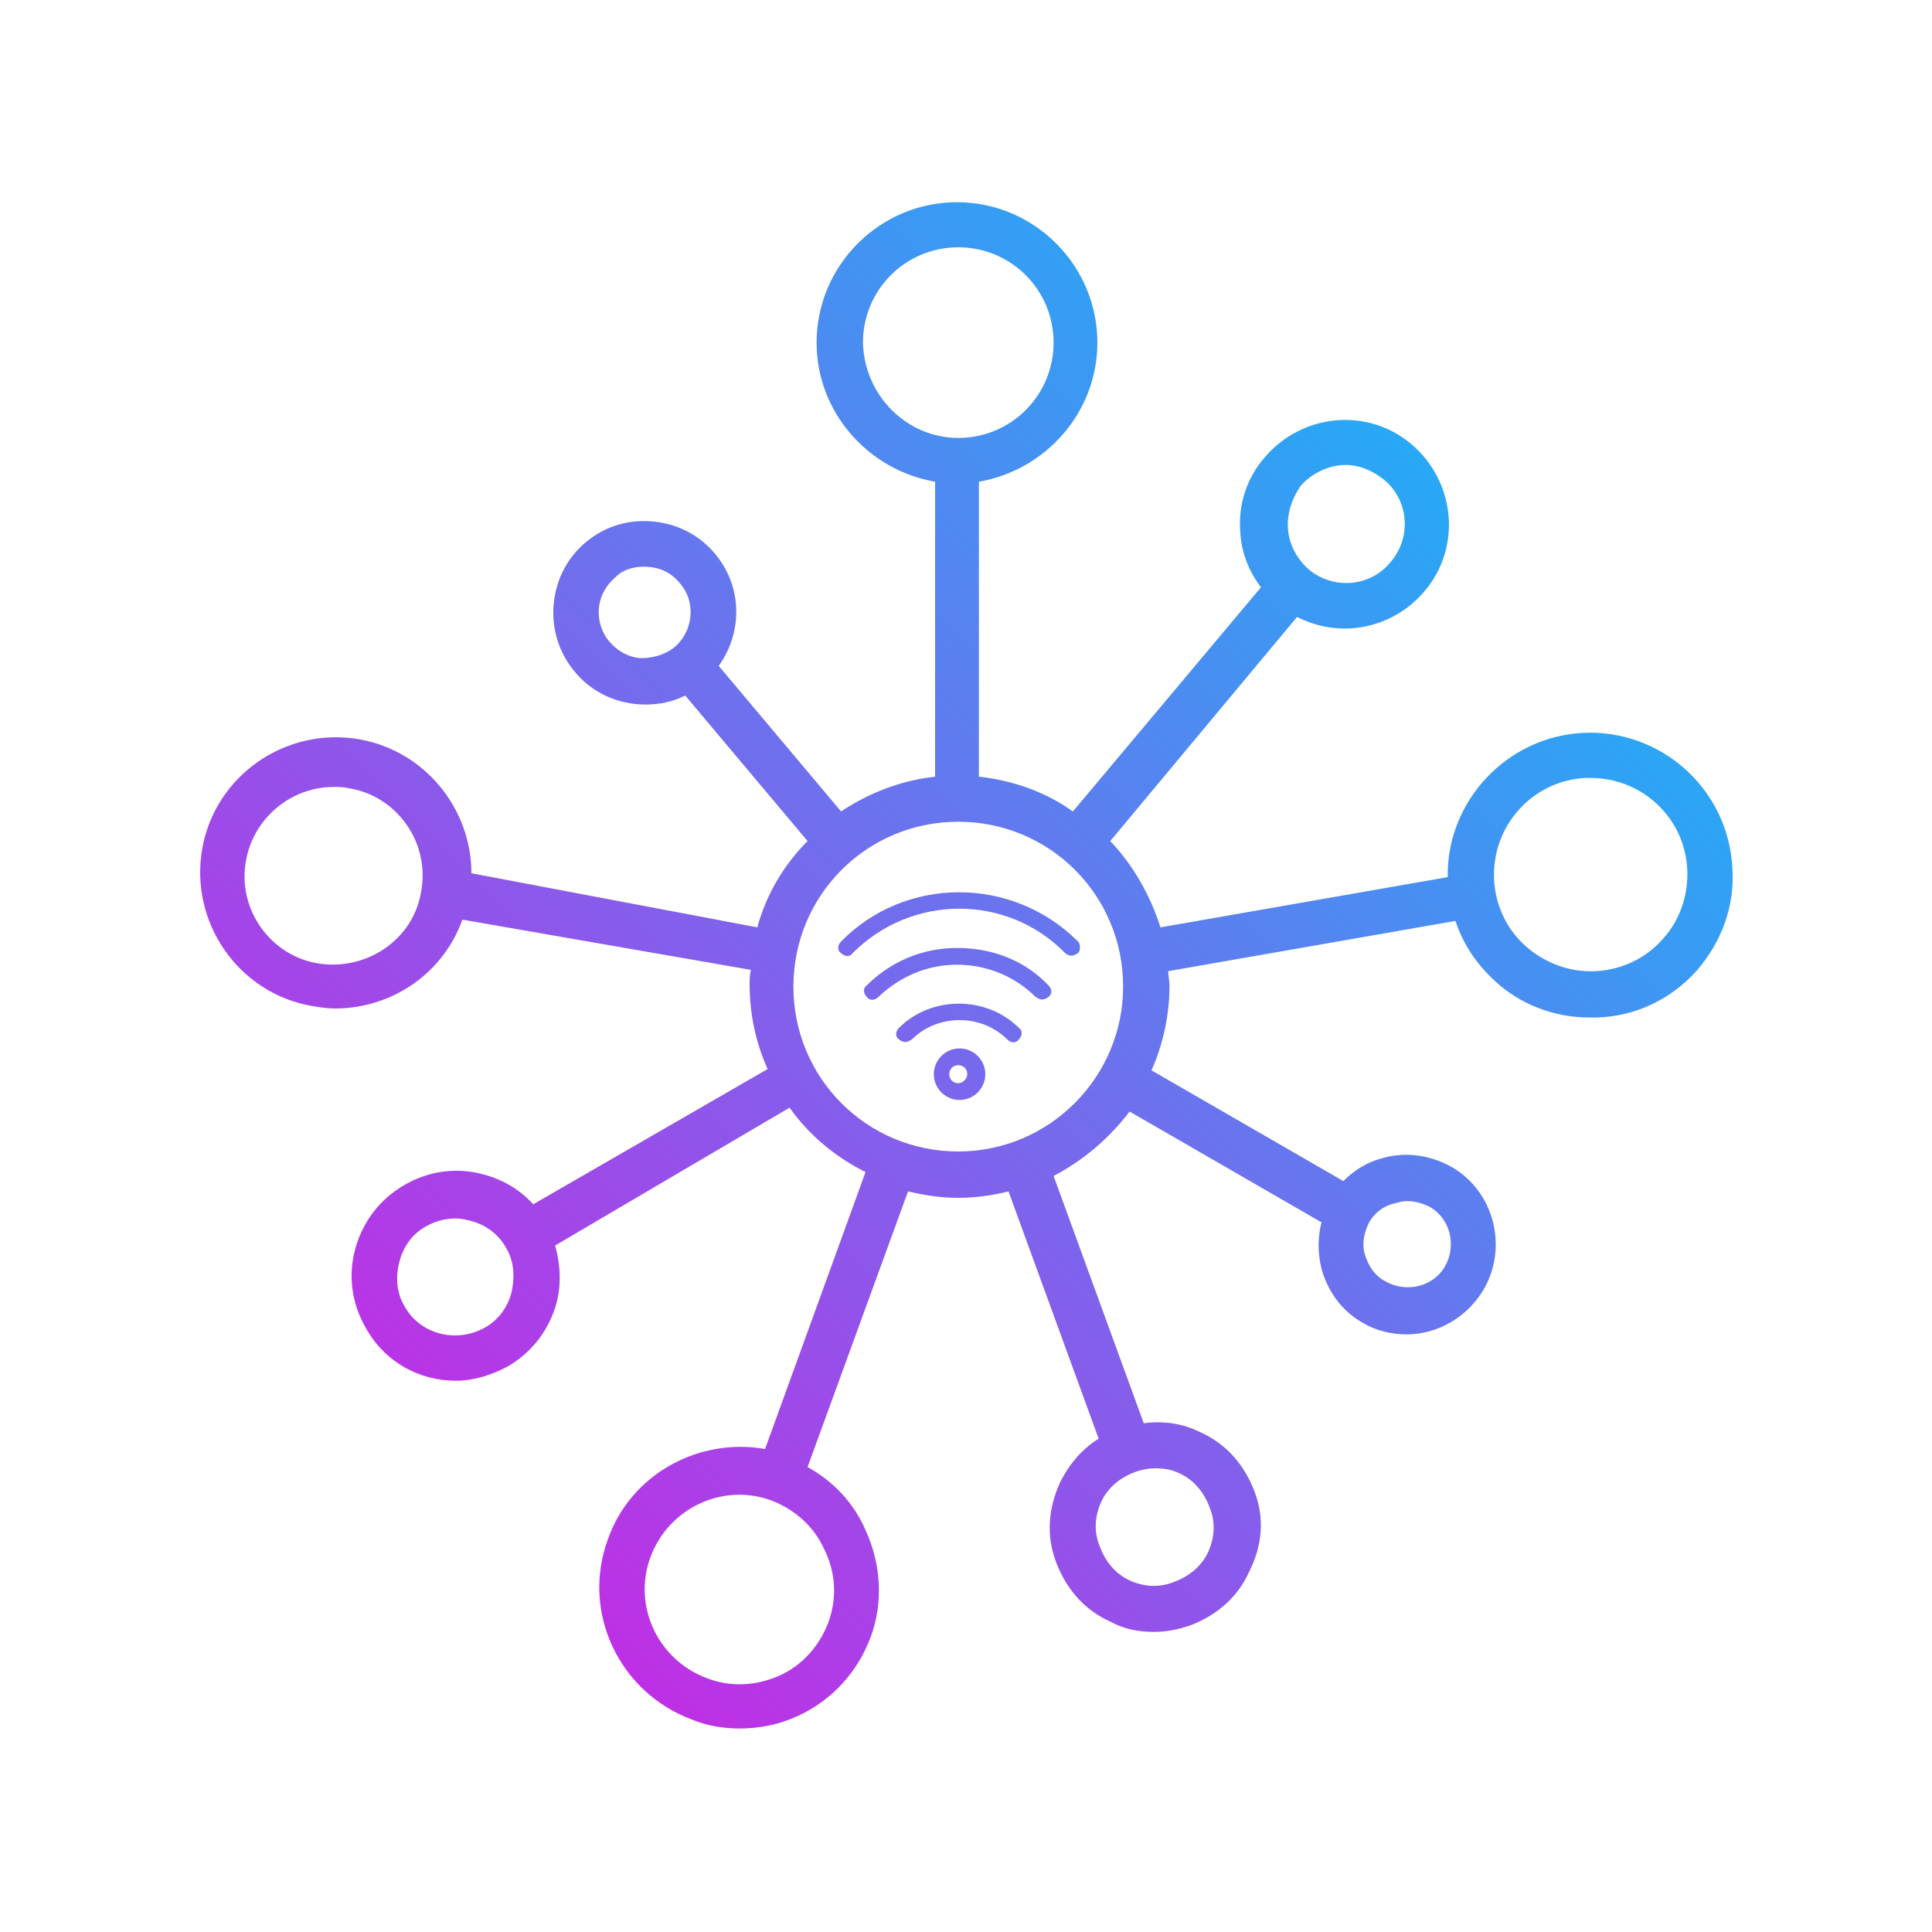 <?xml version="1.0" encoding="UTF-8"?> <!-- Generator: Adobe Illustrator 25.0.0, SVG Export Plug-In . SVG Version: 6.00 Build 0) --> <svg xmlns="http://www.w3.org/2000/svg" xmlns:xlink="http://www.w3.org/1999/xlink" version="1.1" id="Layer_1" x="0px" y="0px" viewBox="0 0 150 150" style="enable-background:new 0 0 150 150;" xml:space="preserve"> <style type="text/css"> .st0{fill:url(#SVGID_1_);} .st1{fill-rule:evenodd;clip-rule:evenodd;fill:url(#cloud-share_1_);} .st2{fill:url(#SVGID_2_);} .st3{fill:url(#SVGID_3_);} </style> <linearGradient id="SVGID_1_" gradientUnits="userSpaceOnUse" x1="34.011" y1="34.644" x2="112.348" y2="112.981" gradientTransform="matrix(1 0 0 -1 0 150)"> <stop offset="0" style="stop-color:#22ADF6"></stop> <stop offset="0" style="stop-color:#BF2FE5"></stop> <stop offset="1" style="stop-color:#27A9F5"></stop> </linearGradient> <path class="st0" d="M81.4,76.5c0.3,0.3,0.3,0.7,0,0.9c-0.1,0.1-0.3,0.2-0.5,0.2c-0.2,0-0.3-0.1-0.5-0.2c-1.6-1.6-3.8-2.5-6.1-2.5 c-2.3,0-4.4,0.9-6.1,2.5c-0.3,0.3-0.7,0.3-0.9,0c-0.3-0.3-0.3-0.7,0-0.9c1.9-1.9,4.4-2.9,7-2.9C77.1,73.6,79.6,74.6,81.4,76.5z M83.7,73.1c-5.1-5.1-13.4-5.1-18.4,0c-0.3,0.3-0.3,0.7,0,0.9c0.3,0.3,0.7,0.3,0.9,0c4.6-4.6,12-4.6,16.5,0c0.1,0.1,0.3,0.2,0.5,0.2 c0.2,0,0.3-0.1,0.5-0.2C83.9,73.8,83.9,73.3,83.7,73.1z M69.8,79.8c-0.3,0.3-0.3,0.7,0,0.9c0.1,0.1,0.3,0.2,0.5,0.2s0.3-0.1,0.5-0.2 c2-2,5.4-2,7.4,0c0.3,0.3,0.7,0.3,0.9,0c0.3-0.3,0.3-0.7,0-0.9C76.6,77.3,72.3,77.3,69.8,79.8z M76.5,83.4c0,1.1-0.9,2-2,2 c-1.1,0-2-0.9-2-2s0.9-2,2-2C75.6,81.4,76.5,82.3,76.5,83.4z M75.1,83.4c0-0.4-0.3-0.7-0.7-0.7c-0.4,0-0.7,0.3-0.7,0.7 s0.3,0.7,0.7,0.7C74.8,84.1,75.1,83.7,75.1,83.4z M131.7,75.4c-2,2.2-4.7,3.5-7.7,3.6c-0.2,0-0.4,0-0.6,0c-2.7,0-5.4-1-7.4-2.9 c-1.4-1.3-2.4-2.8-3-4.6l-22.3,3.9c0,0.4,0.1,0.7,0.1,1.1c0,2.3-0.5,4.6-1.4,6.6l14.9,8.6c0.9-0.9,1.9-1.5,3.1-1.8 c1.8-0.5,3.7-0.2,5.3,0.7c3.3,1.9,4.4,6.2,2.5,9.5c-1.3,2.2-3.6,3.5-6,3.5c-1.2,0-2.4-0.3-3.4-0.9c-1.6-0.9-2.7-2.4-3.2-4.2 c-0.3-1.2-0.3-2.4,0-3.6l-14.9-8.6c-1.6,2.1-3.6,3.8-5.9,5l7,19.2c1.5-0.2,3,0,4.4,0.7c2,0.9,3.4,2.5,4.2,4.6S98,120,97,122 c-0.9,2-2.5,3.4-4.6,4.2c-0.9,0.3-1.8,0.5-2.8,0.5c-1.2,0-2.3-0.2-3.4-0.8c-2-0.9-3.4-2.5-4.2-4.6s-0.6-4.2,0.3-6.2 c0.7-1.4,1.7-2.6,3-3.4l-7-19.2c-1.2,0.3-2.5,0.5-3.9,0.5c-1.4,0-2.6-0.2-3.9-0.5l-7.8,21.4c2,1.1,3.6,2.8,4.5,4.9 c1.2,2.6,1.4,5.6,0.4,8.3c-1,2.7-3,4.9-5.6,6.1c-1.5,0.7-3,1-4.6,1c-1.2,0-2.5-0.2-3.7-0.7c-5.6-2.1-8.6-8.3-6.5-14l0,0 c1.8-5.1,7.1-7.9,12.2-7l7.8-21.5c-2.4-1.2-4.4-2.9-5.9-5L43.1,96.7c0.4,1.4,0.5,3,0.1,4.5c-0.6,2.1-1.9,3.8-3.8,4.9 c-1.3,0.7-2.7,1.1-4,1.1c-2.8,0-5.5-1.4-7-4.1c-1.1-1.9-1.4-4.1-0.8-6.2c0.6-2.1,1.9-3.8,3.8-4.9c1.9-1.1,4.1-1.4,6.2-0.8 c1.5,0.4,2.8,1.2,3.8,2.3l18.2-10.5c-0.9-2-1.4-4.2-1.4-6.6c0-0.4,0-0.7,0.1-1.1l-22.4-3.9c-1.5,4.2-5.5,6.9-9.9,6.9 c-0.6,0-1.2-0.1-1.8-0.2c-5.7-1-9.5-6.5-8.5-12.2c1-5.7,6.5-9.5,12.2-8.5l0,0c5.1,0.9,8.7,5.4,8.7,10.4L58.8,72 c0.7-2.6,2.1-4.9,3.9-6.7l-9.5-11.3c-1,0.5-2,0.7-3.1,0.7c-2.1,0-4.2-0.9-5.6-2.7c-1.2-1.5-1.7-3.4-1.5-5.2c0.2-1.9,1.1-3.6,2.6-4.8 c1.5-1.2,3.3-1.7,5.2-1.5c1.9,0.2,3.6,1.1,4.8,2.6l0,0c2.1,2.6,2,6.1,0.2,8.6l9.5,11.3c2.1-1.4,4.6-2.4,7.3-2.7V37.4 c-5.2-0.9-9.2-5.4-9.2-10.8c0-6,4.9-10.9,10.9-10.9c6,0,10.9,4.9,10.9,10.9c0,5.4-4,9.9-9.2,10.8v22.9c2.7,0.3,5.2,1.2,7.3,2.7 l14.6-17.4c-0.9-1.2-1.5-2.6-1.6-4.2c-0.2-2.2,0.5-4.3,1.9-5.9c2.9-3.4,8-3.9,11.4-1c3.4,2.9,3.9,8,1,11.4l0,0 c-1.6,1.9-3.9,2.9-6.2,2.9c-1.3,0-2.5-0.3-3.7-0.9L86.2,65.3c1.8,1.9,3.1,4.2,3.9,6.7l22.3-3.9c-0.1-5.9,4.6-10.9,10.5-11.2 c6.1-0.3,11.3,4.4,11.6,10.5C134.7,70.3,133.7,73.1,131.7,75.4z M32.7,69.2c0.7-3.8-1.9-7.4-5.6-8c-0.4-0.1-0.8-0.1-1.2-0.1 c-3.3,0-6.2,2.4-6.8,5.7c-0.7,3.8,1.9,7.4,5.6,8S32.1,73,32.7,69.2z M39.3,96.9c-0.6-1.1-1.6-1.8-2.7-2.1c-0.4-0.1-0.8-0.2-1.2-0.2 c-0.8,0-1.6,0.2-2.3,0.6l0,0C32,95.8,31.3,96.8,31,98c-0.3,1.2-0.2,2.4,0.4,3.4c1.2,2.2,4,2.9,6.2,1.7c1.1-0.6,1.8-1.6,2.1-2.7 C40,99.1,39.9,97.9,39.3,96.9z M64,120.3c-0.8-1.8-2.3-3.1-4.1-3.8c-3.8-1.4-8,0.6-9.4,4.4c-1.4,3.8,0.6,8,4.4,9.4 c1.8,0.7,3.8,0.6,5.6-0.2c1.8-0.8,3.1-2.3,3.8-4.1C65,124.1,64.9,122.1,64,120.3z M89.7,114c-0.5,0-1.1,0.1-1.6,0.3 c-1.1,0.4-2.1,1.2-2.6,2.3c-0.5,1.1-0.6,2.3-0.1,3.5c0.4,1.1,1.2,2.1,2.3,2.6c1.1,0.5,2.3,0.6,3.5,0.1c1.1-0.4,2.1-1.2,2.6-2.3 c0.5-1.1,0.6-2.3,0.1-3.5c-0.4-1.1-1.2-2.1-2.3-2.6C91,114.1,90.4,114,89.7,114z M106.3,94.9c-0.4,0.8-0.6,1.7-0.3,2.6 s0.8,1.6,1.6,2c1.6,0.9,3.7,0.4,4.6-1.2s0.4-3.7-1.2-4.6c-0.8-0.4-1.7-0.6-2.6-0.3C107.4,93.6,106.7,94.2,106.3,94.9z M100,41.1 c0.1,1.2,0.7,2.3,1.6,3.1c1.9,1.6,4.8,1.4,6.4-0.6c1.6-1.9,1.4-4.8-0.6-6.4c-0.9-0.7-1.9-1.1-2.9-1.1c-1.3,0-2.6,0.6-3.5,1.6 C100.3,38.7,99.9,39.9,100,41.1z M74.4,34c4.1,0,7.4-3.3,7.4-7.4c0-4.1-3.3-7.4-7.4-7.4c-4.1,0-7.4,3.3-7.4,7.4 C67.1,30.7,70.4,34,74.4,34z M52.3,50.3c1.5-1.2,1.8-3.5,0.5-5c-0.7-0.9-1.7-1.3-2.8-1.3c-0.8,0-1.6,0.2-2.2,0.8 c-0.7,0.6-1.2,1.4-1.3,2.4c-0.1,0.9,0.2,1.9,0.8,2.6s1.4,1.2,2.4,1.3C50.6,51.1,51.5,50.9,52.3,50.3z M87.2,76.6 c0-7.1-5.7-12.8-12.8-12.8c-7.1,0-12.8,5.7-12.8,12.8s5.7,12.8,12.8,12.8C81.5,89.4,87.2,83.6,87.2,76.6z M131,67.5 c-0.2-4-3.5-7.1-7.5-7.1c-0.1,0-0.3,0-0.4,0c-4.1,0.2-7.3,3.7-7.1,7.9c0.1,2,1,3.9,2.5,5.2s3.4,2,5.4,1.9c2-0.1,3.9-1,5.2-2.5 C130.4,71.5,131.1,69.5,131,67.5z"></path> </svg> 